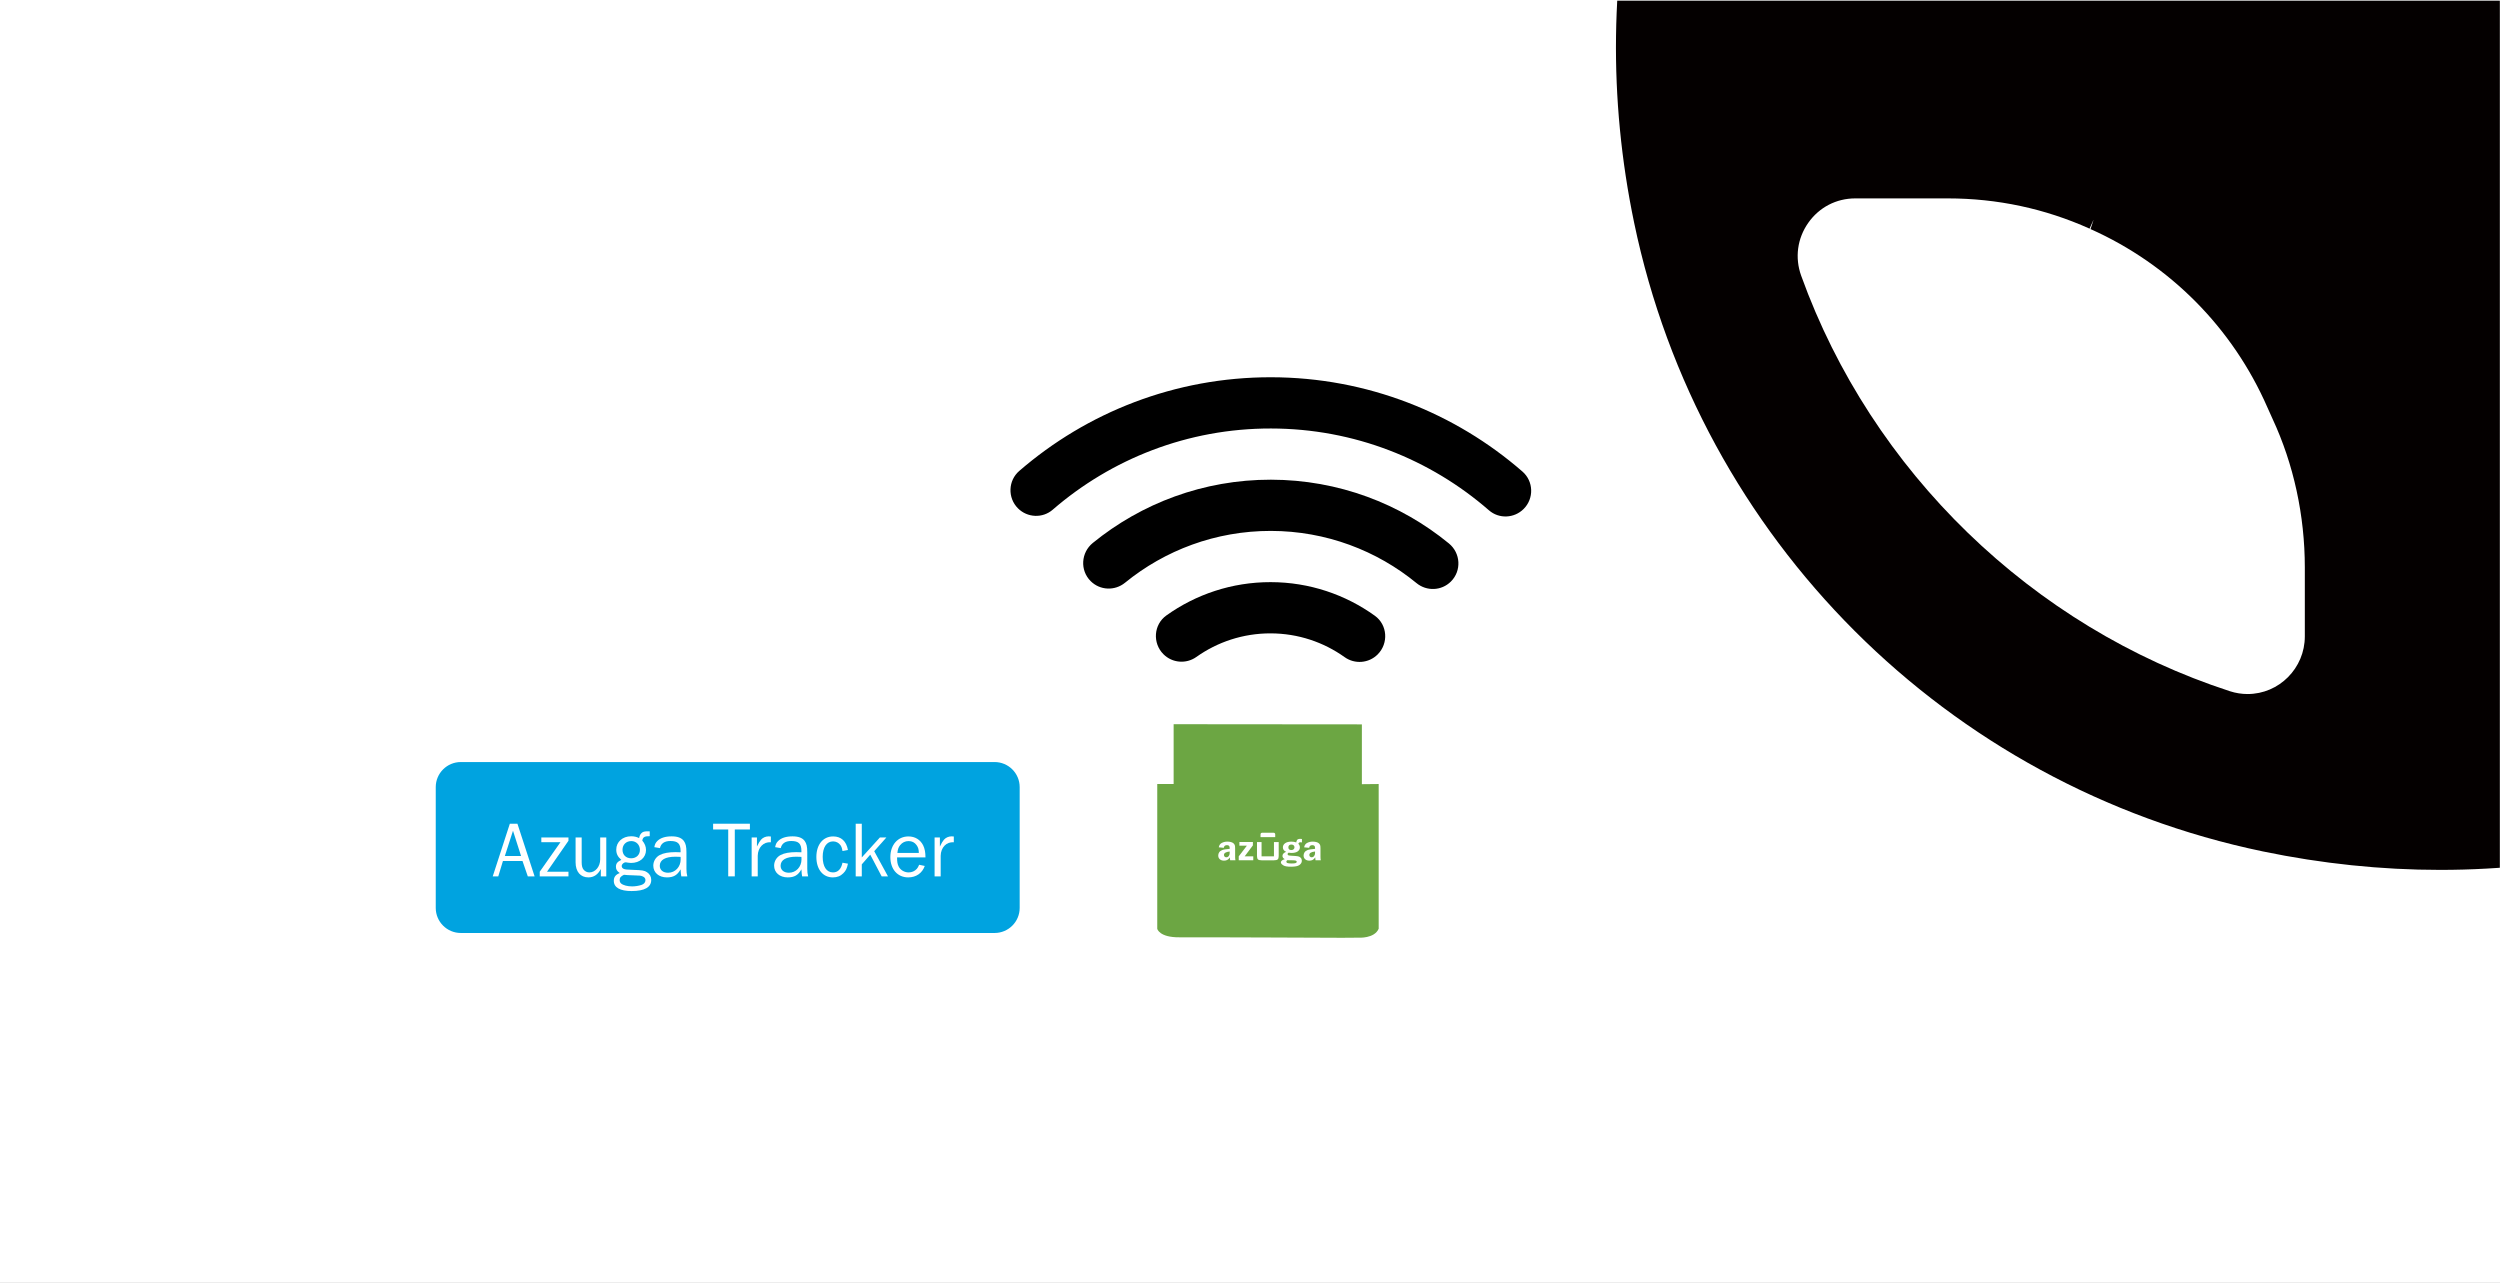 <?xml version="1.0" encoding="UTF-8" standalone="no"?>
<!DOCTYPE svg PUBLIC "-//W3C//DTD SVG 1.1//EN" "http://www.w3.org/Graphics/SVG/1.1/DTD/svg11.dtd">
<svg width="100%" height="100%" viewBox="0 0 380 195" version="1.1" xmlns="http://www.w3.org/2000/svg" xmlns:xlink="http://www.w3.org/1999/xlink" xml:space="preserve" xmlns:serif="http://www.serif.com/" style="fill-rule:evenodd;clip-rule:evenodd;stroke-linejoin:round;stroke-miterlimit:2;">
    <rect x="0" y="0" width="380" height="195" fill="#333333" stroke="none"/>
    <g id="background" transform="matrix(1,0,0,0.995,0,0)">
        <rect x="0" y="0" width="380" height="196" style="fill:white;"/>
    </g>
    <g id="panel-1" serif:id="panel 1" transform="matrix(2.124,0,0,1.902,-2191.84,-2642.65)">
        <rect x="1031.93" y="1389.46" width="178.906" height="102.527" style="fill:none;"/>
        <clipPath id="_clip1">
            <rect x="1031.93" y="1389.46" width="178.906" height="102.527"/>
        </clipPath>
        <g clip-path="url(#_clip1)">
            <g transform="matrix(1.047,-1.165,1.043,1.168,1124.18,1448.65)">
                <path d="M0,-18.502C-0.716,-18.553 -1.324,-17.981 -1.324,-17.263C-1.324,-16.617 -0.827,-16.074 -0.183,-16.028C3.559,-15.765 7.226,-14.206 10.079,-11.352C12.934,-8.498 14.492,-4.832 14.756,-1.09C14.801,-0.445 15.344,0.051 15.99,0.051C16.708,0.051 17.28,-0.557 17.229,-1.273C16.924,-5.588 15.125,-9.815 11.834,-13.107C8.542,-16.398 4.314,-18.197 0,-18.502" style="fill-rule:nonzero;"/>
            </g>
            <g transform="matrix(1.047,-1.165,1.043,1.168,1124.22,1448.56)">
                <path d="M0,-13.496C-0.735,-13.57 -1.378,-13.002 -1.378,-12.263L-1.378,-12.261C-1.378,-11.622 -0.892,-11.093 -0.256,-11.029C2.219,-10.781 4.625,-9.711 6.517,-7.82C8.407,-5.929 9.478,-3.522 9.726,-1.048C9.789,-0.412 10.318,0.074 10.958,0.074L10.959,0.074C11.698,0.074 12.267,-0.568 12.192,-1.304C11.888,-4.325 10.581,-7.264 8.271,-9.575C5.961,-11.885 3.021,-13.192 0,-13.496" style="fill-rule:nonzero;"/>
            </g>
            <g transform="matrix(1.047,-1.165,1.043,1.168,1124.21,1448.45)">
                <path d="M0,-8.44C-0.748,-8.563 -1.424,-7.97 -1.424,-7.212L-1.424,-7.211C-1.424,-6.606 -0.986,-6.09 -0.39,-5.99C0.838,-5.784 2.016,-5.208 2.961,-4.262C3.906,-3.317 4.482,-2.139 4.688,-0.912C4.789,-0.315 5.305,0.123 5.91,0.123L5.911,0.123C6.669,0.123 7.262,-0.553 7.139,-1.301C6.854,-3.029 6.046,-4.687 4.716,-6.017C3.386,-7.347 1.728,-8.155 0,-8.44" style="fill-rule:nonzero;"/>
            </g>
            <g transform="matrix(0.812,0,0,0.907,537.524,921.086)">
                <path d="M712.321,585.419L712.321,580.149L728.911,580.164L728.911,585.434L730.392,585.419L730.392,598.164L730.394,598.164C730.393,598.166 730.392,598.168 730.392,598.17L730.392,598.174L730.39,598.174C730.01,599.051 728.626,598.957 728.626,598.957L727.17,598.968C727.17,598.968 714.299,598.911 712.839,598.926C711.046,598.943 710.877,598.174 710.877,598.174L710.877,585.419L712.321,585.419Z" style="fill:rgb(108,166,67);"/>
            </g>
            <g transform="matrix(0.019,0,0,0.021,1119.12,1455.94)">
                <path d="M227.766,36.203L227.766,89.309C227.766,95.584 226.505,99.869 223.98,102.176C221.461,104.489 216.659,105.646 209.599,105.646L163.935,105.646C156.931,105.646 152.184,104.504 149.72,102.216C147.251,99.939 146.009,95.634 146.009,89.309L146.009,36.203L163.191,36.203L163.191,90.521L209.9,90.521L209.9,36.203L227.766,36.203Z" style="fill:white;fill-rule:nonzero;"/>
            </g>
            <g transform="matrix(0.019,0,0,0.021,1119.12,1455.94)">
                <path d="M208.875,0.773C212.043,0.773 214.633,3.357 214.633,6.52L214.633,17.528L159.345,17.528L159.345,6.52C159.345,3.357 161.939,0.773 165.102,0.773L208.875,0.773Z" style="fill:white;fill-rule:nonzero;"/>
            </g>
            <g transform="matrix(0.019,0,0,0.021,1119.12,1455.94)">
                <path d="M64.862,105.488L44.959,105.488C44.315,102.733 43.998,99.107 43.998,94.612C40.509,99.57 37.039,102.863 33.58,104.492C30.12,106.121 26.188,106.931 21.788,106.931C15.281,106.931 10.026,105.171 6.024,101.636C2.006,98.101 0,93.349 0,87.381C0,83.026 1.171,79.008 3.509,75.338C5.848,71.662 9.604,68.785 14.783,66.694C19.962,64.607 29.396,63.058 43.103,62.048L43.103,58.055C43.103,51.306 39.734,47.938 33.017,47.938C25.831,47.938 21.818,51.306 21.003,58.055L2.066,56.265C3.308,48.365 7.049,42.768 13.29,39.465C19.525,36.156 26.6,34.511 34.5,34.511C39.222,34.511 43.677,35.06 47.85,36.156C52.024,37.262 55.288,38.916 57.631,41.119C59.964,43.321 61.553,45.65 62.383,48.103C63.207,50.562 63.625,54.837 63.625,60.946L63.625,92.48C63.625,98.534 64.037,102.873 64.862,105.488ZM43.103,72.17C28.777,73.592 21.622,77.927 21.622,85.178C21.622,87.617 22.381,89.714 23.885,91.479C25.393,93.244 27.545,94.129 30.341,94.129C33.952,94.129 36.979,92.626 39.428,89.618C41.882,86.612 43.103,82.905 43.103,78.506L43.103,72.17Z" style="fill:white;fill-rule:nonzero;"/>
            </g>
            <g transform="matrix(0.019,0,0,0.021,1119.12,1455.94)">
                <path d="M130.595,35.953L130.595,48.76L99.565,90.552L131.974,90.552L131.974,105.487L77.243,105.487L77.243,90.552L107.907,49.932L79.778,49.932L79.778,35.953L130.595,35.953Z" style="fill:white;fill-rule:nonzero;"/>
            </g>
            <g transform="matrix(0.019,0,0,0.021,1119.12,1455.94)">
                <path d="M315.344,37.537C313.186,37.079 311.372,36.848 309.898,36.848C305.352,36.848 302.697,38.864 301.918,42.907C305.634,46.81 307.495,51.215 307.495,56.127C307.495,62.69 304.749,67.924 299.263,71.826C293.782,75.723 285.872,77.674 275.549,77.674C271.878,77.674 268.288,77.332 264.803,76.633C262.47,78.011 261.298,79.781 261.298,81.939C261.298,84.332 262.284,85.911 264.255,86.695C266.236,87.475 270.977,88.048 278.506,88.42C289.201,88.968 296.567,89.632 300.605,90.411C304.643,91.196 308.038,93.076 310.799,96.058C313.549,99.045 314.927,102.761 314.927,107.211C314.927,113.592 311.974,118.988 306.077,123.393C300.183,127.792 289.739,130 274.719,130C260.63,130 251.131,128.471 246.218,125.419C241.3,122.357 235.965,118.485 235.965,113.803C235.965,107.604 242.818,103.414 250.764,101.257C244.886,98.316 241.948,94.193 241.948,88.862C241.948,82.21 246.58,77.021 255.852,73.304C247.641,69.915 243.538,64.243 243.538,56.313C243.538,49.847 246.369,44.592 252.041,40.564C257.713,36.531 265.537,34.515 275.549,34.515C281.885,34.515 288.01,35.516 293.937,37.537C294.346,33.59 295.502,30.341 297.402,27.797C299.308,25.248 303.361,23.975 309.561,23.975C311.583,23.975 313.504,24.156 315.344,24.528L315.344,37.537ZM261.704,105.009C260.876,105.009 259.834,105.562 258.573,106.657C257.32,107.764 256.682,109.092 256.682,110.651C256.682,113.774 258.683,115.724 262.676,116.509C266.664,117.293 271.35,117.68 276.721,117.68C283.74,117.68 288.663,117.148 291.489,116.091C294.31,115.04 295.723,113.336 295.723,110.997C295.723,109.207 294.536,107.829 292.173,106.869C289.809,105.904 283.509,105.426 273.276,105.426L269.142,105.491C266.623,105.491 264.924,105.426 264.044,105.285C263.094,105.099 262.308,105.009 261.704,105.009ZM275.383,45.592C271.852,45.592 269.098,46.543 267.106,48.454C265.115,50.355 264.119,52.869 264.119,55.991C264.119,63.062 267.886,66.587 275.443,66.587C279.103,66.587 281.975,65.561 284.062,63.489C286.139,61.432 287.184,58.928 287.184,55.991C287.184,53.236 286.199,50.817 284.233,48.725C282.266,46.633 279.31,45.592 275.383,45.592Z" style="fill:white;fill-rule:nonzero;"/>
            </g>
            <g transform="matrix(0.019,0,0,0.021,1119.12,1455.94)">
                <path d="M386.377,105.488L366.479,105.488C365.836,102.733 365.514,99.107 365.514,94.612C362.034,99.57 358.569,102.863 355.11,104.492C351.65,106.121 347.713,106.931 343.318,106.931C336.811,106.931 331.552,105.171 327.544,101.636C323.526,98.101 321.525,93.349 321.525,87.381C321.525,83.026 322.696,79.008 325.035,75.338C327.373,71.662 331.124,68.785 336.308,66.694C341.493,64.607 350.927,63.058 364.629,62.048L364.629,58.055C364.629,51.306 361.26,47.938 354.542,47.938C347.351,47.938 343.349,51.306 342.524,58.055L323.592,56.265C324.829,48.365 328.58,42.768 334.815,39.465C341.051,36.156 348.131,34.511 356.016,34.511C360.747,34.511 365.202,35.06 369.381,36.156C373.55,37.262 376.807,38.916 379.151,41.119C381.489,43.321 383.073,45.65 383.903,48.103C384.733,50.562 385.145,54.837 385.145,60.946L385.145,92.48C385.145,98.534 385.557,102.873 386.377,105.488ZM364.629,72.17C350.303,73.592 343.147,77.927 343.147,85.178C343.147,87.617 343.896,89.714 345.41,91.479C346.924,93.244 349.076,94.129 351.856,94.129C355.473,94.129 358.51,92.626 360.958,89.618C363.402,86.612 364.629,82.905 364.629,78.506L364.629,72.17Z" style="fill:white;fill-rule:nonzero;"/>
            </g>
            <g transform="matrix(0.448,0,0,0.421,1258.44,995.221)">
                <path d="M-342.699,1085.72C-342.699,1083.09 -344.495,1080.96 -346.708,1080.96L-431.966,1080.96C-434.179,1080.96 -435.975,1083.09 -435.975,1085.72L-435.975,1108.65C-435.975,1111.28 -434.179,1113.41 -431.966,1113.41L-346.708,1113.41C-344.495,1113.41 -342.699,1111.28 -342.699,1108.65L-342.699,1085.72Z" style="fill:rgb(0,163,224);"/>
            </g>
            <g transform="matrix(0.212,0,0,0.116,1155.29,1328.64)">
                <g transform="matrix(26.71,0,0,54.382,-415.591,1127.6)">
                    <path d="M0.532,0L0.315,-0.667L0.219,-0.667L0.003,0L0.073,0L0.132,-0.195L0.379,-0.195L0.446,0L0.532,0ZM0.361,-0.258L0.156,-0.258L0.259,-0.578L0.361,-0.258Z" style="fill:white;fill-rule:nonzero;"/>
                </g>
                <g transform="matrix(26.71,0,0,54.382,-400.526,1127.6)">
                    <path d="M0.396,-0.059L0.125,-0.059L0.396,-0.451L0.396,-0.493L0.053,-0.493L0.053,-0.433L0.295,-0.433L0.033,-0.059L0.033,0L0.396,0L0.396,-0.059Z" style="fill:white;fill-rule:nonzero;"/>
                </g>
                <g transform="matrix(26.71,0,0,54.382,-389.602,1127.6)">
                    <path d="M0.465,0L0.465,-0.493L0.388,-0.493L0.388,-0.215C0.388,-0.124 0.327,-0.05 0.251,-0.05C0.224,-0.05 0.197,-0.062 0.179,-0.084C0.162,-0.104 0.154,-0.133 0.154,-0.178L0.154,-0.493L0.077,-0.493L0.077,-0.178C0.077,-0.059 0.139,0.013 0.239,0.013C0.308,0.013 0.361,-0.024 0.396,-0.094L0.396,0L0.465,0Z" style="fill:white;fill-rule:nonzero;"/>
                </g>
                <g transform="matrix(26.71,0,0,54.382,-375.312,1127.6)">
                    <path d="M0.479,-0.57C0.469,-0.571 0.465,-0.571 0.459,-0.571C0.413,-0.571 0.393,-0.566 0.376,-0.549C0.359,-0.533 0.35,-0.514 0.345,-0.485C0.313,-0.501 0.281,-0.508 0.244,-0.508C0.136,-0.508 0.056,-0.436 0.056,-0.34C0.056,-0.286 0.074,-0.249 0.12,-0.209C0.07,-0.185 0.052,-0.162 0.052,-0.122C0.052,-0.088 0.064,-0.068 0.1,-0.042C0.048,-0.022 0.025,0.008 0.025,0.056C0.025,0.141 0.103,0.186 0.25,0.186C0.414,0.186 0.498,0.138 0.498,0.045C0.498,0.004 0.479,-0.031 0.444,-0.053C0.413,-0.074 0.38,-0.079 0.278,-0.082C0.187,-0.085 0.167,-0.087 0.15,-0.095C0.133,-0.103 0.125,-0.115 0.125,-0.131C0.125,-0.155 0.151,-0.178 0.177,-0.178C0.181,-0.178 0.193,-0.176 0.209,-0.173C0.219,-0.171 0.23,-0.17 0.243,-0.17C0.353,-0.17 0.432,-0.238 0.432,-0.334C0.432,-0.377 0.416,-0.417 0.385,-0.453C0.392,-0.497 0.413,-0.51 0.479,-0.509L0.479,-0.57ZM0.246,-0.447C0.309,-0.447 0.355,-0.399 0.355,-0.335C0.355,-0.273 0.309,-0.229 0.245,-0.229C0.179,-0.229 0.135,-0.272 0.135,-0.337C0.135,-0.402 0.181,-0.447 0.246,-0.447ZM0.153,-0.02C0.176,-0.017 0.222,-0.014 0.272,-0.013C0.358,-0.011 0.367,-0.01 0.391,0.001C0.414,0.011 0.425,0.026 0.425,0.048C0.425,0.076 0.407,0.098 0.373,0.109C0.339,0.12 0.296,0.127 0.256,0.127C0.198,0.127 0.144,0.113 0.117,0.09C0.106,0.081 0.099,0.064 0.099,0.048C0.099,0.017 0.112,0 0.153,-0.02Z" style="fill:white;fill-rule:nonzero;"/>
                </g>
                <g transform="matrix(26.71,0,0,54.382,-362.197,1127.6)">
                    <path d="M0.463,0C0.455,-0.03 0.452,-0.06 0.452,-0.096L0.452,-0.305C0.452,-0.377 0.443,-0.416 0.419,-0.449C0.39,-0.488 0.34,-0.507 0.266,-0.507C0.184,-0.507 0.122,-0.487 0.083,-0.447C0.062,-0.426 0.053,-0.407 0.046,-0.37L0.117,-0.358C0.13,-0.417 0.175,-0.448 0.249,-0.448C0.343,-0.448 0.378,-0.414 0.378,-0.321L0.378,-0.305C0.347,-0.307 0.332,-0.307 0.314,-0.307C0.228,-0.307 0.161,-0.295 0.116,-0.271C0.065,-0.245 0.033,-0.192 0.033,-0.136C0.033,-0.048 0.103,0.013 0.205,0.013C0.289,0.013 0.338,-0.016 0.378,-0.089C0.382,-0.033 0.382,-0.024 0.387,0L0.463,0ZM0.378,-0.247C0.379,-0.234 0.379,-0.224 0.379,-0.215C0.379,-0.12 0.31,-0.046 0.22,-0.046C0.156,-0.046 0.115,-0.081 0.115,-0.134C0.115,-0.209 0.185,-0.249 0.313,-0.249C0.325,-0.249 0.351,-0.248 0.378,-0.247Z" style="fill:white;fill-rule:nonzero;"/>
                </g>
                <g transform="matrix(26.71,0,0,54.382,-341.39,1127.6)">
                    <path d="M0.284,0L0.284,-0.594L0.475,-0.594L0.475,-0.667L0.01,-0.667L0.01,-0.594L0.201,-0.594L0.201,0L0.284,0Z" style="fill:white;fill-rule:nonzero;"/>
                </g>
                <g transform="matrix(26.71,0,0,54.382,-330.171,1127.6)">
                    <path d="M0.154,0L0.154,-0.261C0.156,-0.366 0.227,-0.44 0.32,-0.432L0.32,-0.505C0.309,-0.506 0.298,-0.507 0.292,-0.507C0.254,-0.507 0.217,-0.49 0.195,-0.464C0.177,-0.442 0.168,-0.427 0.144,-0.378L0.144,-0.493L0.077,-0.493L0.077,0L0.154,0Z" style="fill:white;fill-rule:nonzero;"/>
                </g>
                <g transform="matrix(26.71,0,0,54.382,-321.41,1127.6)">
                    <path d="M0.463,0C0.455,-0.03 0.452,-0.06 0.452,-0.096L0.452,-0.305C0.452,-0.377 0.443,-0.416 0.419,-0.449C0.39,-0.488 0.34,-0.507 0.266,-0.507C0.184,-0.507 0.122,-0.487 0.083,-0.447C0.062,-0.426 0.053,-0.407 0.046,-0.37L0.117,-0.358C0.13,-0.417 0.175,-0.448 0.249,-0.448C0.343,-0.448 0.378,-0.414 0.378,-0.321L0.378,-0.305C0.347,-0.307 0.332,-0.307 0.314,-0.307C0.228,-0.307 0.161,-0.295 0.116,-0.271C0.065,-0.245 0.033,-0.192 0.033,-0.136C0.033,-0.048 0.103,0.013 0.205,0.013C0.289,0.013 0.338,-0.016 0.378,-0.089C0.382,-0.033 0.382,-0.024 0.387,0L0.463,0ZM0.378,-0.247C0.379,-0.234 0.379,-0.224 0.379,-0.215C0.379,-0.12 0.31,-0.046 0.22,-0.046C0.156,-0.046 0.115,-0.081 0.115,-0.134C0.115,-0.209 0.185,-0.249 0.313,-0.249C0.325,-0.249 0.351,-0.248 0.378,-0.247Z" style="fill:white;fill-rule:nonzero;"/>
                </g>
                <g transform="matrix(26.71,0,0,54.382,-307.281,1127.6)">
                    <path d="M0.368,-0.173C0.352,-0.092 0.31,-0.05 0.248,-0.05C0.166,-0.05 0.118,-0.124 0.118,-0.248C0.118,-0.368 0.168,-0.443 0.249,-0.443C0.287,-0.443 0.32,-0.426 0.342,-0.396C0.355,-0.377 0.362,-0.359 0.368,-0.321L0.437,-0.334C0.417,-0.446 0.351,-0.506 0.25,-0.506C0.122,-0.506 0.038,-0.402 0.038,-0.246C0.038,-0.089 0.12,0.013 0.246,0.013C0.301,0.013 0.344,-0.004 0.379,-0.04C0.411,-0.072 0.425,-0.101 0.437,-0.161L0.368,-0.173Z" style="fill:white;fill-rule:nonzero;"/>
                </g>
                <g transform="matrix(26.71,0,0,54.382,-295.047,1127.6)">
                    <path d="M0.485,0L0.311,-0.319L0.465,-0.493L0.383,-0.493L0.154,-0.24L0.154,-0.667L0.077,-0.667L0.077,0L0.154,0L0.154,-0.152L0.261,-0.275L0.405,0L0.485,0Z" style="fill:white;fill-rule:nonzero;"/>
                </g>
                <g transform="matrix(26.71,0,0,54.382,-282.307,1127.6)">
                    <path d="M0.402,-0.147C0.391,-0.121 0.383,-0.107 0.372,-0.095C0.347,-0.066 0.309,-0.05 0.269,-0.05C0.216,-0.05 0.165,-0.08 0.143,-0.125C0.128,-0.156 0.123,-0.182 0.123,-0.24L0.482,-0.24C0.481,-0.308 0.473,-0.349 0.453,-0.392C0.418,-0.464 0.35,-0.506 0.267,-0.506C0.132,-0.506 0.038,-0.399 0.038,-0.244C0.038,-0.09 0.129,0.013 0.264,0.013C0.364,0.013 0.441,-0.041 0.473,-0.132L0.402,-0.147ZM0.127,-0.297C0.132,-0.344 0.14,-0.368 0.162,-0.396C0.189,-0.429 0.225,-0.447 0.268,-0.447C0.312,-0.447 0.345,-0.43 0.37,-0.395C0.39,-0.366 0.397,-0.343 0.398,-0.297L0.127,-0.297Z" style="fill:white;fill-rule:nonzero;"/>
                </g>
                <g transform="matrix(26.71,0,0,54.382,-268.417,1127.6)">
                    <path d="M0.154,0L0.154,-0.261C0.156,-0.366 0.227,-0.44 0.32,-0.432L0.32,-0.505C0.309,-0.506 0.298,-0.507 0.292,-0.507C0.254,-0.507 0.217,-0.49 0.195,-0.464C0.177,-0.442 0.168,-0.427 0.144,-0.378L0.144,-0.493L0.077,-0.493L0.077,0L0.154,0Z" style="fill:white;fill-rule:nonzero;"/>
                </g>
            </g>
            <g transform="matrix(2.949,0,0,3.292,1196.88,1345.86)">
                <path d="M0,28.676C0,29.448 -0.623,30.076 -1.39,30.076C-1.533,30.076 -1.678,30.053 -1.817,30.008C-6.62,28.446 -10.51,24.675 -12.222,19.921C-12.379,19.484 -12.316,19.016 -12.05,18.637C-11.785,18.26 -11.369,18.044 -10.909,18.044L-8.665,18.044C-7.465,18.044 -6.308,18.291 -5.224,18.778L-5.131,18.571L-5.129,18.572L-5.2,18.789C-3.275,19.649 -1.751,21.187 -0.908,23.118C-0.867,23.212 -0.825,23.304 -0.783,23.396C-0.271,24.496 0,25.744 0,27.004L0,28.676ZM-12.49,11.738C-12.757,11.401 -12.853,10.968 -12.754,10.548C-10.996,3.079 -4.401,-2.137 3.283,-2.137C10.968,-2.137 17.562,3.079 19.32,10.548C19.419,10.968 19.322,11.401 19.057,11.737C18.788,12.075 18.39,12.269 17.961,12.269C17.914,12.269 17.867,12.267 17.819,12.262C15.344,12.019 12.854,11.489 10.42,10.687C8.349,10.005 5.881,9.644 3.283,9.644C0.686,9.644 -1.782,10.005 -3.854,10.687C-6.287,11.489 -8.777,12.019 -11.253,12.262C-11.301,12.267 -11.349,12.269 -11.396,12.269C-11.823,12.269 -12.223,12.075 -12.49,11.738M18.788,19.921C17.076,24.675 13.187,28.446 8.384,30.008C8.244,30.053 8.1,30.076 7.956,30.076C7.189,30.076 6.566,29.448 6.566,28.676L6.566,27.004C6.566,25.744 6.837,24.496 7.35,23.396C7.392,23.304 7.434,23.212 7.475,23.117C8.317,21.187 9.842,19.65 11.767,18.789L11.674,18.581L11.676,18.58L11.79,18.778C12.873,18.291 14.031,18.044 15.231,18.044L17.476,18.044C17.936,18.044 18.352,18.26 18.616,18.637C18.883,19.016 18.945,19.484 18.788,19.921M3.285,34.345C9.333,34.345 14.993,31.651 18.812,26.954C22.634,22.256 24.103,16.091 22.842,10.039C21.244,2.367 15.255,-3.623 7.583,-5.22C6.154,-5.518 4.708,-5.669 3.283,-5.669C-2.767,-5.669 -8.427,-2.974 -12.247,1.724C-16.067,6.421 -17.536,12.586 -16.275,18.637C-14.678,26.309 -8.688,32.299 -1.017,33.897C0.411,34.194 1.857,34.345 3.283,34.345L3.285,34.345Z" style="fill:none;fill-rule:nonzero;stroke:white;stroke-width:0.56px;"/>
                <path d="M0,28.676C0,29.448 -0.623,30.076 -1.39,30.076C-1.533,30.076 -1.678,30.053 -1.817,30.008C-6.62,28.446 -10.51,24.675 -12.222,19.921C-12.379,19.484 -12.316,19.016 -12.05,18.637C-11.785,18.26 -11.369,18.044 -10.909,18.044L-8.665,18.044C-7.465,18.044 -6.308,18.291 -5.224,18.778L-5.131,18.571L-5.129,18.572L-5.2,18.789C-3.275,19.649 -1.751,21.187 -0.908,23.118C-0.867,23.212 -0.825,23.304 -0.783,23.396C-0.271,24.496 0,25.744 0,27.004L0,28.676ZM-12.49,11.738C-12.757,11.401 -12.853,10.968 -12.754,10.548C-10.996,3.079 -4.401,-2.137 3.283,-2.137C10.968,-2.137 17.562,3.079 19.32,10.548C19.419,10.968 19.322,11.401 19.057,11.737C18.788,12.075 18.39,12.269 17.961,12.269C17.914,12.269 17.867,12.267 17.819,12.262C15.344,12.019 12.854,11.489 10.42,10.687C8.349,10.005 5.881,9.644 3.283,9.644C0.686,9.644 -1.782,10.005 -3.854,10.687C-6.287,11.489 -8.777,12.019 -11.253,12.262C-11.301,12.267 -11.349,12.269 -11.396,12.269C-11.823,12.269 -12.223,12.075 -12.49,11.738M18.788,19.921C17.076,24.675 13.187,28.446 8.384,30.008C8.244,30.053 8.1,30.076 7.956,30.076C7.189,30.076 6.566,29.448 6.566,28.676L6.566,27.004C6.566,25.744 6.837,24.496 7.35,23.396C7.392,23.304 7.434,23.212 7.475,23.117C8.317,21.187 9.842,19.65 11.767,18.789L11.674,18.581L11.676,18.58L11.79,18.778C12.873,18.291 14.031,18.044 15.231,18.044L17.476,18.044C17.936,18.044 18.352,18.26 18.616,18.637C18.883,19.016 18.945,19.484 18.788,19.921M3.285,34.345C9.333,34.345 14.993,31.651 18.812,26.954C22.634,22.256 24.103,16.091 22.842,10.039C21.244,2.367 15.255,-3.623 7.583,-5.22C6.154,-5.518 4.708,-5.669 3.283,-5.669C-2.767,-5.669 -8.427,-2.974 -12.247,1.724C-16.067,6.421 -17.536,12.586 -16.275,18.637C-14.678,26.309 -8.688,32.299 -1.017,33.897C0.411,34.194 1.857,34.345 3.283,34.345L3.285,34.345Z" style="fill:rgb(4,0,0);fill-rule:nonzero;"/>
            </g>
        </g>
    </g>
</svg>
